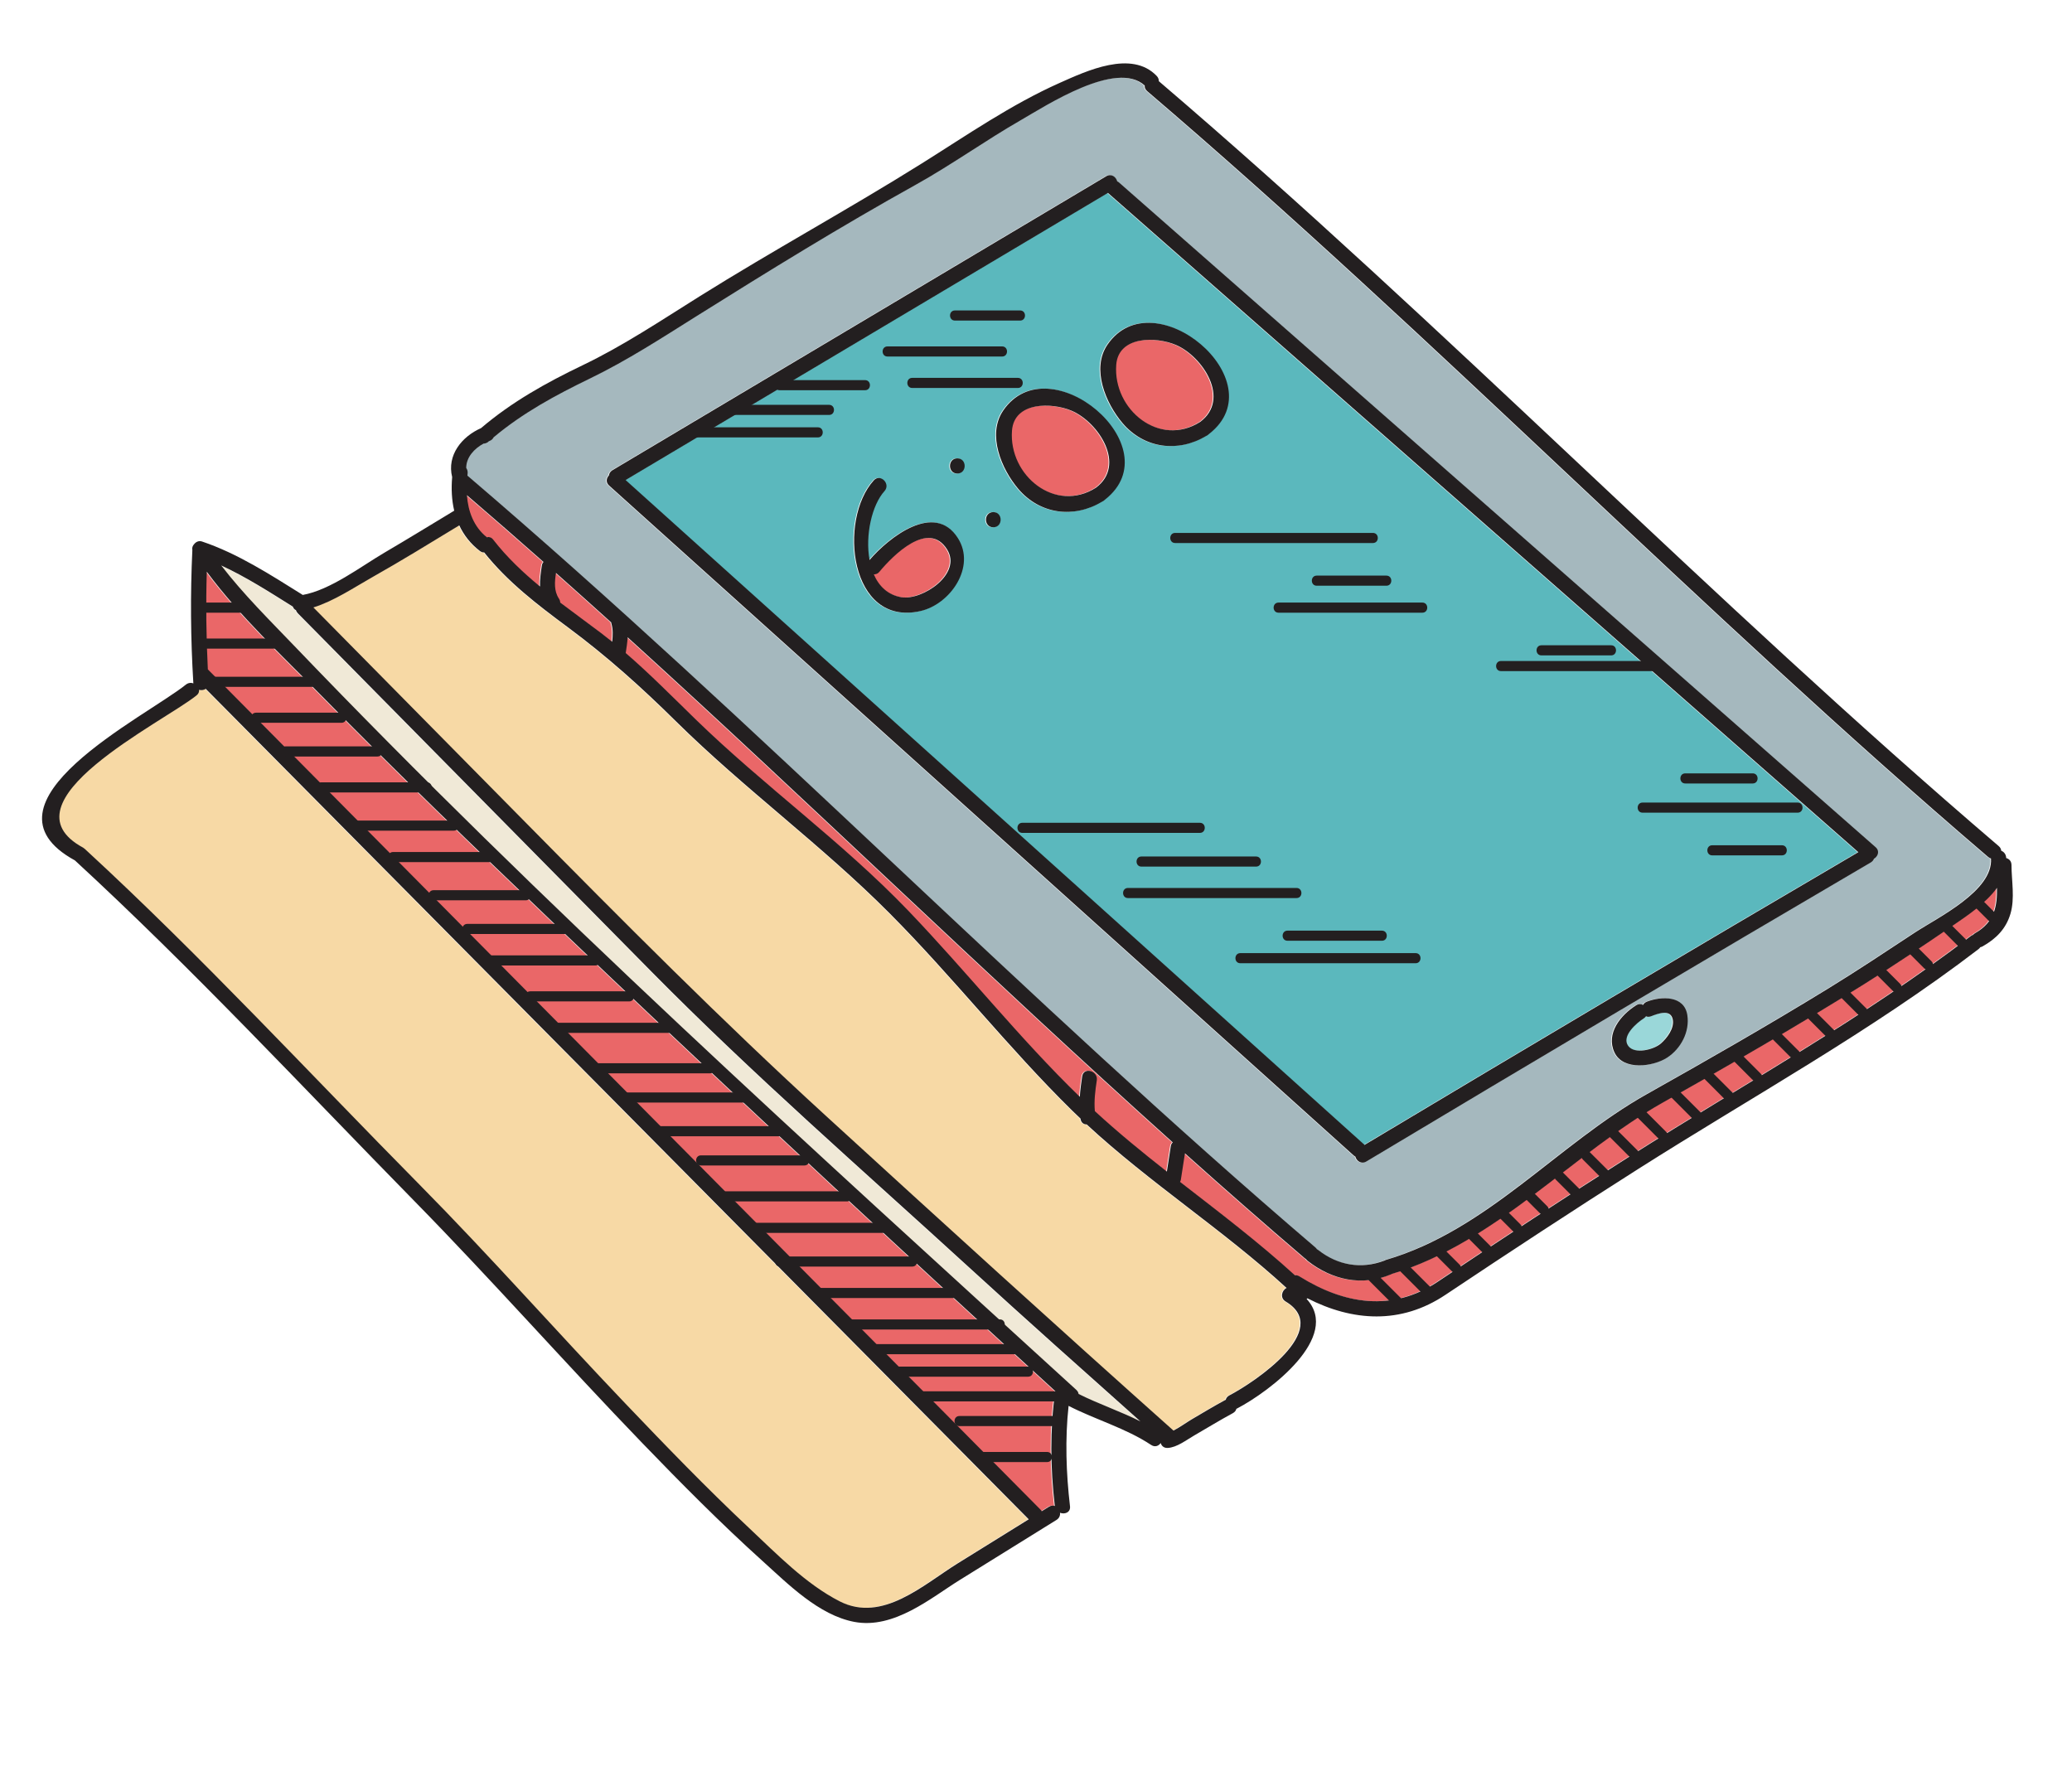 <?xml version="1.0" encoding="UTF-8"?> <!-- Generator: Adobe Illustrator 15.0.0, SVG Export Plug-In . SVG Version: 6.00 Build 0) --> <svg xmlns="http://www.w3.org/2000/svg" xmlns:xlink="http://www.w3.org/1999/xlink" id="Слой_1" x="0px" y="0px" width="350px" height="300px" viewBox="0 0 350 300" xml:space="preserve"> <g> <path fill="#A5B8BE" d="M78.831,80.353c0.015,0.011,0.03,0.018,0.044,0.03c49.098,41.944,94.103,88.408,143.202,130.352 c0.104,0.092,0.181,0.187,0.245,0.285c0.08,0.04,0.157,0.089,0.232,0.148c3.316,2.603,7.275,3.268,11.173,1.791 c0.093-0.054,0.192-0.101,0.31-0.136c17.123-5.036,28.947-19.518,44.033-27.992c10.264-5.765,20.484-11.621,30.523-17.771 c4.988-3.057,9.838-6.293,14.725-9.507c3.828-2.518,13.273-7.063,12.873-12.528c-0.17-0.052-0.338-0.141-0.498-0.276 c-48.712-41.614-93.327-87.744-142.037-129.359c-0.336-0.286-0.447-0.623-0.415-0.944c-4.772-4.392-16.739,3.445-20.894,5.831 c-6.044,3.471-11.73,7.571-17.817,10.955c-12.569,6.986-24.8,14.533-36.981,22.17c-5.917,3.71-11.704,7.482-17.992,10.529 c-5.811,2.813-11.346,5.801-16.296,9.947c-0.138,0.273-0.374,0.507-0.734,0.634c-0.018,0.007-0.035,0.016-0.053,0.021 c-0.031,0.027-0.063,0.052-0.093,0.078c-0.259,0.227-0.543,0.322-0.82,0.329c-1.592,0.846-2.923,2.324-2.933,4.106 c0.183,0.262,0.289,0.587,0.236,0.97C78.849,80.125,78.844,80.241,78.831,80.353z M281.479,178.673 c-2.324,1.508-7.418,2.255-8.891-0.892c-1.496-3.194,1.051-6.311,3.65-7.949c0.428-0.271,0.844-0.25,1.177-0.067 c0.14-0.235,0.356-0.436,0.666-0.556c2.401-0.93,6.306-1.083,6.821,2.277C285.328,174.275,283.822,177.153,281.479,178.673z M103.338,79.429c27.798-16.548,55.596-33.097,83.393-49.646c0.862-0.513,1.669,0.098,1.861,0.847 c0.106,0.052,0.212,0.115,0.313,0.203c1.46,1.285,2.921,2.568,4.382,3.852c41.14,36.144,82.279,72.289,123.418,108.433 c0.748,0.655,0.387,1.563-0.283,1.955c-0.089,0.24-0.262,0.462-0.544,0.627c-28.486,16.701-56.874,33.543-85.202,50.512 c-0.858,0.514-1.665-0.094-1.859-0.841c-0.107-0.054-0.213-0.118-0.314-0.21c-1.246-1.12-2.491-2.241-3.736-3.362 c-40.664-36.591-81.328-73.179-121.992-109.769c-0.605-0.545-0.472-1.257-0.036-1.711C102.778,79.98,102.959,79.656,103.338,79.429 z"></path> <path fill="#EA6768" d="M83.191,91.164c2.32,2.987,5.029,5.538,7.9,7.911c-0.04-1.174,0.138-2.38,0.319-3.561 c0.039-0.256,0.146-0.437,0.277-0.583c-4.286-3.79-8.595-7.553-12.938-11.278c0.2,2.718,1.143,5.326,3.358,7.1 C82.473,90.654,82.872,90.753,83.191,91.164z"></path> <path fill="#F7D9A5" d="M34.634,116.359c-0.317,0.219-0.737,0.28-1.13,0.174c0.037,0.322-0.078,0.66-0.428,0.94 c-5.689,4.575-33.405,18.034-19.133,25.729c0.182,0.099,0.32,0.219,0.422,0.352c19.561,18.022,37.726,37.691,56.413,56.605 c11.853,11.998,23.027,24.665,34.668,36.864c6.844,7.173,13.738,14.321,20.97,21.107c4.65,4.362,9.562,9.455,15.307,12.385 c7.208,3.674,14.135-2.813,19.903-6.395c4.009-2.489,8.018-4.978,12.025-7.467c-6.873-6.939-13.748-13.877-20.623-20.814 C113.565,196.015,74.099,156.187,34.634,116.359z"></path> <path fill="#F0E9D7" d="M109.993,164.207c-19.933-20.2-39.869-40.403-59.802-60.604c-0.165-0.166-0.265-0.347-0.32-0.529 c-0.26-0.117-0.438-0.333-0.527-0.601c-3.863-2.417-7.884-5.011-12.094-6.948c3.744,4.871,8.237,9.304,12.43,13.679 c41.965,43.802,87.213,84.697,132,125.578c0.237,0.216,0.357,0.458,0.393,0.701c3.406,1.699,7.049,2.927,10.445,4.633 c-9.695-8.644-19.392-17.282-28.975-26.05C145.551,197.607,127.124,181.566,109.993,164.207z"></path> <path fill="#EA6768" d="M93.342,155.872c-13.256-12.673-26.467-25.409-39.31-38.503c-6.475-6.599-13.643-13.256-19.225-20.785 c-0.16,5.496-0.096,10.999,0.181,16.49c6.917,6.982,13.833,13.962,20.75,20.943c39.967,40.334,79.933,80.667,119.9,121.001 c0.088,0.086,0.152,0.18,0.209,0.273c0.4-0.249,0.801-0.498,1.201-0.747c0.357-0.223,0.707-0.243,1.007-0.139 c-0.746-6.39-0.836-12.902,0.056-19.279c0.004-0.04,0.023-0.073,0.033-0.111c-2.773-2.537-5.545-5.077-8.313-7.622 C144.135,203.771,118.572,179.994,93.342,155.872z"></path> <path fill="#5BB8BD" d="M310.512,141.079c-41.14-36.146-82.279-72.288-123.419-108.434c-0.022-0.02-0.036-0.041-0.057-0.061 c-27.159,16.169-54.318,32.338-81.478,48.506c0.921,0.829,1.842,1.659,2.764,2.488c40.664,36.591,81.328,73.181,121.992,109.769 c0.022,0.021,0.035,0.043,0.056,0.063c27.735-16.61,55.53-33.099,83.418-49.453C312.695,142.996,311.604,142.038,310.512,141.079z M155.327,103.237c-11.931,2.675-13.9-15.409-7.857-22.084c1.111-1.226,2.917,0.591,1.812,1.813 c-2.117,2.337-3.278,7.451-2.518,11.635c3.161-3.708,10.962-9.972,14.934-3.675C164.757,95.777,160.408,102.096,155.327,103.237z M161.589,79.992c-1.652,0-1.652-2.563,0-2.563C163.242,77.43,163.242,79.992,161.589,79.992z M167.666,89.073 c-1.653,0-1.653-2.563,0-2.563S169.318,89.073,167.666,89.073z M186.539,84.4c-0.074,0.078-0.159,0.151-0.263,0.218 c-0.089,0.066-0.179,0.115-0.267,0.153c-4.754,2.847-10.492,2.127-14.158-2.222c-2.781-3.299-5.292-9.131-2.512-13.198 C177.072,58.028,197.932,75.461,186.539,84.4z M204.148,73.281c-0.076,0.078-0.16,0.153-0.264,0.218 c-0.09,0.067-0.18,0.116-0.268,0.156c-4.754,2.847-10.49,2.126-14.156-2.222c-2.781-3.301-5.293-9.131-2.513-13.201 C194.681,46.912,215.54,64.345,204.148,73.281z"></path> <path fill="#EA6768" d="M197.979,192.985c-31.138-27.949-61.096-57.202-92.077-85.322c-0.055,0.883-0.19,1.769-0.327,2.653 c4.105,3.541,7.879,7.382,11.801,11.196c11.563,11.253,24.762,20.688,35.923,32.324c9.856,10.278,18.747,21.526,28.979,31.444 c0.071-1.148,0.223-2.296,0.401-3.461c0.251-1.629,2.72-0.935,2.472,0.681c-0.266,1.721-0.484,3.46-0.331,5.2 c3.897,3.594,7.999,6.943,12.167,10.213c0.22-1.433,0.441-2.864,0.66-4.297C197.691,193.328,197.821,193.137,197.979,192.985z"></path> <path fill="#9AD7D9" d="M277.531,172.045c-1.148,0.723-3.828,2.996-2.611,4.644c1.088,1.478,4.314,0.616,5.469-0.373 c1.063-0.91,2.379-2.614,2.042-4.146c-0.385-1.743-2.509-0.938-3.669-0.489c-0.328,0.127-0.613,0.109-0.849,0.005 C277.82,171.817,277.695,171.94,277.531,172.045z"></path> <path fill="#EA6768" d="M180.871,69.373c-3.332-1.41-9.688-1.539-10.049,3.388c-0.555,7.58,7.305,13.978,14.16,9.645 C190.189,78.562,185.434,71.304,180.871,69.373z"></path> <path fill="#EA6768" d="M152.15,100.889c3.497,0.575,10.323-3.933,7.7-8.09c-3.143-4.982-9.099,0.985-11.435,3.801 c-0.282,0.341-0.618,0.454-0.941,0.421C148.345,99.018,149.85,100.51,152.15,100.889z"></path> <path fill="#EA6768" d="M198.479,58.255c-3.331-1.408-9.688-1.536-10.049,3.388c-0.554,7.582,7.306,13.979,14.16,9.644 C207.798,67.443,203.043,60.186,198.479,58.255z"></path> <path fill="#EA6768" d="M329.855,156.284c-4.992,3.416-10.026,6.804-15.155,10.011c-11.146,6.969-22.536,13.55-33.992,19.993 c-14.882,8.372-28.182,23.654-45.749,28.926c-0.044,0.024-0.086,0.052-0.135,0.073c-4.926,2.063-9.969,0.921-14.08-2.307 c-0.113-0.089-0.193-0.185-0.262-0.282c-0.074-0.042-0.146-0.091-0.219-0.151c-6.815-5.822-13.547-11.739-20.229-17.713 c-0.229,1.485-0.457,2.972-0.686,4.455c-0.023,0.148-0.082,0.256-0.137,0.367c6.586,5.113,13.23,10.155,19.398,15.771 c0.24-0.027,0.503,0.026,0.77,0.193c7.552,4.706,15.671,6.065,23.387,0.885c10.773-7.192,21.596-14.321,32.545-21.247 c19.242-12.171,39.375-23.272,57.477-37.136c0.122-0.093,0.242-0.148,0.359-0.191c0.093-0.104,0.201-0.2,0.344-0.282 c3.341-1.891,3.754-4.6,3.711-7.66C335.317,152.607,332.148,154.716,329.855,156.284z"></path> <path fill="#EA6768" d="M103.146,105.303c-0.017-0.058-0.022-0.11-0.032-0.164c-3.094-2.798-6.202-5.58-9.322-8.35 c-0.221,1.492-0.365,3.029,0.507,4.344c0.149,0.225,0.208,0.445,0.21,0.654c2.286,1.739,4.62,3.425,6.913,5.16 c0.63,0.478,1.247,0.967,1.858,1.459C103.409,107.367,103.45,106.328,103.146,105.303z"></path> <path fill="#F7D9A5" d="M182.402,189.028c-0.003-0.022-0.003-0.044-0.005-0.068c-0.463-0.438-0.928-0.872-1.382-1.319 c-10.816-10.632-20.176-22.611-30.865-33.358c-11.419-11.483-24.553-21.039-36.098-32.438 c-5.855-5.781-11.649-10.987-18.267-15.895c-5.104-3.785-10.146-7.631-14.123-12.631c-0.232,0.016-0.484-0.056-0.738-0.251 c-1.588-1.224-2.711-2.694-3.468-4.317c-4.886,2.962-9.746,5.968-14.724,8.772c-3.016,1.701-6.421,4.003-9.917,5.093 c11.836,11.993,23.672,23.988,35.507,35.981c16.736,16.959,33.353,33.698,50.924,49.772c19.534,17.871,39.099,35.679,58.855,53.301 c1.017-0.525,2.372-1.483,3.078-1.897c1.878-1.101,3.741-2.229,5.653-3.263c0.031-0.018,0.063-0.024,0.093-0.038 c0.067-0.291,0.259-0.561,0.61-0.745c4.287-2.235,17.486-11.105,9.506-15.867c-1.01-0.603-0.645-1.896,0.16-2.284 c-10.728-9.838-23.089-17.738-33.765-27.629C182.949,189.945,182.5,189.678,182.402,189.028z"></path> <g> <path fill="#231F20" d="M224.887,191.798c1.245,1.121,2.49,2.242,3.736,3.362c0.102,0.092,0.208,0.156,0.315,0.21 c0.194,0.747,0.999,1.354,1.858,0.841c28.328-16.969,56.716-33.811,85.201-50.512c0.283-0.165,0.456-0.387,0.545-0.627 c0.672-0.392,1.029-1.3,0.285-1.955c-41.141-36.144-82.28-72.289-123.419-108.433c-1.461-1.283-2.923-2.566-4.384-3.852 c-0.1-0.088-0.205-0.151-0.312-0.203c-0.19-0.749-0.999-1.359-1.861-0.847c-27.798,16.549-55.595,33.098-83.392,49.646 c-0.38,0.228-0.562,0.552-0.603,0.89c-0.435,0.454-0.568,1.166,0.037,1.711C143.559,118.619,184.223,155.207,224.887,191.798z M187.157,32.585c0.021,0.02,0.036,0.041,0.058,0.061c41.139,36.146,82.279,72.288,123.418,108.434 c1.092,0.959,2.184,1.917,3.274,2.878c-27.887,16.354-55.681,32.843-83.419,49.453c-0.018-0.02-0.033-0.042-0.054-0.063 c-40.664-36.588-81.328-73.178-121.992-109.769c-0.921-0.829-1.842-1.659-2.764-2.488 C132.838,64.923,159.998,48.754,187.157,32.585z"></path> <path fill="#231F20" d="M310.643,168.161c1.266,1.266,2.529,2.531,3.795,3.797c0.779,0.78,1.988-0.427,1.208-1.208 c-1.266-1.266-2.53-2.531-3.796-3.797C311.07,166.175,309.863,167.383,310.643,168.161L310.643,168.161z"></path> <path fill="#231F20" d="M316.336,163.986c1.139,1.139,2.277,2.277,3.416,3.416c0.78,0.781,1.988-0.427,1.209-1.207 c-1.14-1.139-2.278-2.278-3.417-3.417C316.764,162,315.557,163.208,316.336,163.986L316.336,163.986z"></path> <path fill="#231F20" d="M322.03,160.57c1.012,1.012,2.024,2.023,3.036,3.036c0.779,0.78,1.987-0.428,1.207-1.208 c-1.012-1.012-2.023-2.024-3.035-3.036C322.459,158.584,321.25,159.791,322.03,160.57L322.03,160.57z"></path> <path fill="#231F20" d="M328.104,157.153c1.012,1.013,2.025,2.024,3.037,3.036c0.779,0.781,1.987-0.427,1.207-1.208 c-1.012-1.012-2.024-2.023-3.037-3.035C328.531,155.167,327.324,156.375,328.104,157.153L328.104,157.153z"></path> <g> <path fill="#231F20" d="M338.881,144.947c-0.006-0.051-0.002-0.103-0.008-0.155c-0.069-0.552-0.416-0.915-0.832-1.091 c-0.021-0.264-0.143-0.531-0.415-0.765c-48.657-41.568-93.229-87.641-141.877-129.221c0.007-0.298-0.093-0.607-0.358-0.884 c-4.234-4.438-11.855-0.849-16.383,1.169c-8.215,3.659-15.693,8.845-23.289,13.604c-12.337,7.73-25.166,14.711-37.522,22.443 c-6.516,4.077-12.878,8.343-19.812,11.67c-6.134,2.945-11.949,6.186-17.125,10.603c-3.246,1.426-5.798,4.573-4.881,8.272 c-0.167,1.948-0.082,3.872,0.347,5.678c-3.933,2.378-7.849,4.78-11.812,7.106c-3.928,2.307-9.112,6.297-13.787,7.129 c-0.029-0.022-0.053-0.047-0.086-0.067c-5.336-3.331-10.926-6.957-16.921-8.963c-0.519-0.174-1.013,0.049-1.315,0.434 c-0.258,0.263-0.398,0.62-0.313,1.012c-0.352,7.476-0.292,14.969,0.165,22.44c0.002,0.028,0.018,0.049,0.021,0.077 c-0.406-0.142-0.877-0.11-1.291,0.223c-6.733,5.414-36.443,20.002-18.73,29.688c19.905,18.337,38.486,38.316,57.431,57.638 c13.071,13.33,25.439,27.347,38.403,40.783c6.572,6.813,13.245,13.548,20.276,19.894c4.364,3.938,9.542,9.184,15.545,10.32 c6.708,1.27,12.976-4.077,17.783-7.063c5.457-3.388,10.913-6.777,16.37-10.164c0.485-0.303,0.644-0.766,0.589-1.206 c0.793,0.31,1.814-0.049,1.689-1.107c-0.653-5.587-0.852-11.339-0.238-16.953c4.58,2.354,9.639,3.748,13.946,6.604 c0.649,0.43,1.274,0.165,1.614-0.329c0.137,0.477,0.52,0.861,1.172,0.832c1.537-0.064,3.182-1.353,4.458-2.088 c2.187-1.262,4.335-2.587,6.555-3.786c0.345-0.187,0.53-0.454,0.601-0.74c0.035-0.016,0.069-0.024,0.103-0.043 c5.625-2.934,17.645-12.135,11.756-18.514c0.05-0.031,0.097-0.067,0.143-0.104c7.597,3.893,15.777,4.468,23.331-0.603 c10.773-7.195,21.607-14.304,32.544-21.248c19.226-12.206,39.372-23.27,57.478-37.136c0.128-0.098,0.224-0.209,0.304-0.326 c0.132-0.027,0.265-0.069,0.4-0.147c2.272-1.287,3.929-2.944,4.689-5.482c0.782-2.615,0.187-5.58,0.181-8.256 C339.777,145.468,339.367,145.083,338.881,144.947z M81.682,74.94c0.275-0.007,0.56-0.103,0.818-0.329 c0.031-0.026,0.063-0.051,0.094-0.078c0.018-0.006,0.036-0.015,0.054-0.021c0.36-0.127,0.597-0.36,0.733-0.634 c4.951-4.146,10.487-7.134,16.296-9.947c6.288-3.047,12.075-6.819,17.993-10.529c12.181-7.637,24.413-15.184,36.982-22.17 c6.086-3.384,11.773-7.484,17.817-10.955c4.154-2.386,16.121-10.223,20.895-5.831c-0.034,0.321,0.08,0.658,0.413,0.944 c48.71,41.615,93.327,87.745,142.038,129.359c0.159,0.136,0.328,0.225,0.5,0.276c0.4,5.465-9.049,10.011-12.877,12.528 c-4.885,3.214-9.732,6.45-14.724,9.507c-10.038,6.149-20.259,12.006-30.522,17.771c-15.087,8.475-26.91,22.956-44.033,27.992 c-0.117,0.035-0.217,0.082-0.311,0.136c-3.896,1.477-7.855,0.812-11.172-1.791c-0.075-0.06-0.152-0.108-0.232-0.148 c-0.064-0.099-0.141-0.193-0.246-0.285C173.1,168.791,128.095,122.327,78.997,80.383c-0.014-0.013-0.03-0.02-0.044-0.03 c0.014-0.111,0.018-0.228,0.034-0.336c0.051-0.383-0.054-0.708-0.238-0.97C78.758,77.265,80.089,75.786,81.682,74.94z M197.77,193.617c-0.221,1.433-0.442,2.864-0.664,4.297c-4.166-3.27-8.267-6.619-12.164-10.213c-0.155-1.74,0.064-3.479,0.33-5.2 c0.248-1.615-2.221-2.31-2.472-0.681c-0.179,1.165-0.329,2.313-0.402,3.461c-10.231-9.918-19.122-21.166-28.977-31.444 c-11.161-11.637-24.361-21.071-35.924-32.324c-3.92-3.814-7.697-7.655-11.8-11.196c0.135-0.885,0.273-1.771,0.327-2.653 c30.981,28.12,60.938,57.373,92.077,85.322C197.942,193.137,197.813,193.328,197.77,193.617z M82.229,90.753 c-2.216-1.773-3.158-4.382-3.359-7.1c4.344,3.726,8.652,7.488,12.938,11.278c-0.13,0.146-0.236,0.327-0.276,0.583 c-0.18,1.181-0.36,2.387-0.318,3.561c-2.873-2.373-5.582-4.924-7.9-7.911C82.994,90.753,82.594,90.654,82.229,90.753z M94.42,101.133c-0.872-1.314-0.729-2.852-0.507-4.344c3.119,2.77,6.227,5.552,9.323,8.35c0.009,0.054,0.013,0.106,0.031,0.164 c0.303,1.025,0.263,2.064,0.134,3.104c-0.612-0.492-1.228-0.981-1.857-1.459c-2.293-1.735-4.627-3.421-6.913-5.16 C94.628,101.578,94.569,101.357,94.42,101.133z M161.748,264.122c-5.77,3.581-12.696,10.068-19.902,6.395 c-5.746-2.93-10.658-8.022-15.308-12.385c-7.232-6.786-14.126-13.935-20.97-21.107c-11.641-12.199-22.815-24.866-34.667-36.864 c-18.69-18.914-36.855-38.583-56.415-56.605c-0.056-0.049-0.109-0.103-0.163-0.151c-0.064-0.06-0.131-0.106-0.198-0.148 c-0.024-0.016-0.036-0.038-0.063-0.052c-14.272-7.695,13.443-21.154,19.134-25.729c0.351-0.28,0.465-0.618,0.428-0.94 c0.393,0.106,0.814,0.045,1.13-0.174c39.465,39.827,78.93,79.655,118.396,119.481c6.874,6.938,13.748,13.875,20.623,20.814 C169.766,259.145,165.757,261.633,161.748,264.122z M177.17,254.545c-0.4,0.249-0.801,0.498-1.203,0.747 c-0.055-0.094-0.119-0.188-0.207-0.273c-39.966-40.334-79.933-80.667-119.899-121.001c-6.917-6.981-13.834-13.961-20.752-20.943 c-0.276-5.491-0.34-10.994-0.18-16.49c5.582,7.529,12.751,14.187,19.224,20.785c12.845,13.094,26.054,25.83,39.311,38.503 c25.23,24.122,50.793,47.898,76.49,71.521c2.767,2.545,5.538,5.085,8.314,7.622c-0.012,0.038-0.029,0.071-0.036,0.111 c-0.891,6.377-0.801,12.89-0.055,19.279C177.878,254.302,177.529,254.322,177.17,254.545z M182.193,235.483 c-0.036-0.243-0.156-0.485-0.393-0.701c-44.787-40.881-90.035-81.776-132-125.578c-4.192-4.375-8.686-8.808-12.43-13.679 c4.21,1.938,8.229,4.531,12.095,6.948c0.088,0.268,0.265,0.483,0.526,0.601c0.056,0.183,0.155,0.363,0.319,0.529 c19.936,20.2,39.869,40.403,59.804,60.604c17.129,17.359,35.557,33.4,53.548,49.859c9.583,8.768,19.279,17.406,28.974,26.05 C189.242,238.41,185.6,237.183,182.193,235.483z M207.66,235.728c-0.354,0.185-0.543,0.454-0.611,0.745 c-0.031,0.014-0.063,0.021-0.092,0.038c-1.915,1.034-3.777,2.162-5.654,3.263c-0.707,0.414-2.063,1.372-3.079,1.897 c-19.757-17.622-39.323-35.43-58.855-53.301c-17.571-16.074-34.188-32.813-50.924-49.772 c-11.836-11.993-23.671-23.988-35.506-35.981c3.497-1.09,6.901-3.392,9.917-5.093c4.977-2.805,9.839-5.811,14.723-8.772 c0.757,1.623,1.882,3.094,3.47,4.317c0.254,0.195,0.505,0.267,0.739,0.251c3.975,5,9.017,8.846,14.121,12.631 c6.619,4.907,12.414,10.113,18.268,15.895c11.544,11.398,24.678,20.954,36.098,32.438c10.688,10.747,20.049,22.727,30.864,33.358 c0.455,0.447,0.92,0.881,1.381,1.319c0.004,0.024,0.004,0.046,0.007,0.068c0.097,0.649,0.546,0.917,1.036,0.919 c10.674,9.891,23.036,17.791,33.766,27.629c-0.807,0.389-1.171,1.682-0.162,2.284 C225.146,224.622,211.945,233.492,207.66,235.728z M333.613,157.649c-0.143,0.082-0.251,0.178-0.342,0.282 c-0.121,0.043-0.24,0.099-0.361,0.191c-18.102,13.863-38.235,24.965-57.477,37.136c-10.947,6.926-21.771,14.055-32.545,21.247 c-7.716,5.181-15.836,3.821-23.387-0.885c-0.266-0.167-0.529-0.221-0.77-0.193c-6.166-5.616-12.813-10.658-19.398-15.771 c0.057-0.111,0.114-0.219,0.137-0.367c0.229-1.483,0.458-2.97,0.688-4.455c6.679,5.974,13.411,11.891,20.229,17.713 c0.07,0.061,0.143,0.109,0.217,0.151c0.068,0.098,0.148,0.193,0.262,0.282c4.109,3.228,9.154,4.369,14.08,2.307 c0.05-0.021,0.09-0.049,0.135-0.073c17.566-5.271,30.867-20.554,45.749-28.926c11.454-6.443,22.847-13.024,33.992-19.993 c5.13-3.207,10.163-6.595,15.155-10.011c2.291-1.568,5.463-3.677,7.348-6.295C337.367,153.05,336.955,155.759,333.613,157.649z"></path> <path fill="#231F20" d="M278.202,169.209c-0.31,0.12-0.526,0.32-0.666,0.556c-0.333-0.183-0.749-0.204-1.177,0.067 c-2.599,1.639-5.146,4.755-3.65,7.949c1.475,3.146,6.566,2.399,8.891,0.892c2.344-1.52,3.85-4.397,3.422-7.187 C284.508,168.126,280.604,168.279,278.202,169.209z M280.51,176.315c-1.155,0.989-4.381,1.851-5.471,0.373 c-1.214-1.647,1.464-3.921,2.613-4.644c0.164-0.104,0.287-0.228,0.383-0.36c0.234,0.104,0.52,0.122,0.848-0.005 c1.16-0.449,3.285-1.254,3.668,0.489C282.889,173.701,281.572,175.405,280.51,176.315z"></path> <path fill="#231F20" d="M155.448,103.237c5.082-1.142,9.431-7.46,6.372-12.312c-3.973-6.297-11.775-0.033-14.936,3.675 c-0.76-4.184,0.402-9.298,2.519-11.635c1.107-1.222-0.7-3.038-1.812-1.813C141.548,87.828,143.519,105.912,155.448,103.237z M148.539,96.6c2.335-2.815,8.291-8.783,11.432-3.801c2.624,4.157-4.201,8.665-7.7,8.09c-2.3-0.379-3.804-1.871-4.673-3.868 C147.918,97.054,148.255,96.94,148.539,96.6z"></path> <path fill="#231F20" d="M161.71,79.992c1.653,0,1.653-2.563,0-2.563C160.058,77.43,160.058,79.992,161.71,79.992z"></path> <path fill="#231F20" d="M167.787,89.073c1.653,0,1.653-2.563,0-2.563C166.134,86.511,166.134,89.073,167.787,89.073z"></path> <path fill="#231F20" d="M186.129,84.771c0.09-0.053,0.181-0.098,0.269-0.153c0.096-0.071,0.171-0.146,0.264-0.218 c11.392-8.939-9.468-26.372-17.2-15.049c-2.78,4.067-0.27,9.899,2.512,13.198C175.639,86.898,181.377,87.618,186.129,84.771z M170.943,72.761c0.359-4.927,6.717-4.798,10.049-3.388c4.563,1.931,9.318,9.188,4.112,13.032 C178.249,86.738,170.389,80.341,170.943,72.761z"></path> <path fill="#231F20" d="M203.738,73.655c0.09-0.054,0.181-0.101,0.268-0.156c0.096-0.071,0.171-0.146,0.264-0.218 c11.392-8.937-9.468-26.369-17.2-15.049c-2.779,4.07-0.269,9.9,2.513,13.201C193.248,75.781,198.985,76.502,203.738,73.655z M188.552,61.643c0.36-4.924,6.718-4.796,10.049-3.388c4.563,1.931,9.317,9.188,4.112,13.031 C195.858,75.621,187.998,69.225,188.552,61.643z"></path> <path fill="#231F20" d="M165.481,246.989c3.796,0,7.592,0,11.388,0c1.102,0,1.102-1.709,0-1.709c-3.796,0-7.592,0-11.388,0 C164.38,245.28,164.38,246.989,165.481,246.989L165.481,246.989z"></path> <path fill="#231F20" d="M162.065,240.914c5.441,0,10.881,0,16.322,0c1.102,0,1.102-1.708,0-1.708c-5.44,0-10.881,0-16.322,0 C160.963,239.206,160.963,240.914,162.065,240.914L162.065,240.914z"></path> <path fill="#231F20" d="M154.473,236.74c7.972,0,15.943,0,23.914,0c1.102,0,1.102-1.709,0-1.709c-7.971,0-15.942,0-23.914,0 C153.371,235.031,153.371,236.74,154.473,236.74L154.473,236.74z"></path> <path fill="#231F20" d="M150.677,232.564c7.661,0,15.321,0,22.982,0c1.102,0,1.102-1.708,0-1.708c-0.196,0-0.392,0-0.587,0 c-1.102,0-1.102,1.708,0,1.708c0.195,0,0.391,0,0.587,0c1.102,0,1.102-1.708,0-1.708c-7.661,0-15.321,0-22.982,0 C149.576,230.856,149.576,232.564,150.677,232.564L150.677,232.564z"></path> <path fill="#231F20" d="M148.019,228.769c7.972,0,15.943,0,23.915,0c1.102,0,1.102-1.708,0-1.708c-7.972,0-15.943,0-23.915,0 C146.917,227.061,146.917,228.769,148.019,228.769L148.019,228.769z"></path> <path fill="#231F20" d="M143.464,224.594c8.478,0,16.956,0,25.434,0c1.102,0,1.102-1.709,0-1.709c-8.478,0-16.956,0-25.434,0 C142.362,222.885,142.362,224.594,143.464,224.594L143.464,224.594z"></path> <path fill="#231F20" d="M138.53,219.277c7.971,0,15.943,0,23.915,0c1.102,0,1.102-1.708,0-1.708c-7.972,0-15.943,0-23.915,0 C137.428,217.569,137.428,219.277,138.53,219.277L138.53,219.277z"></path> <path fill="#231F20" d="M132.076,212.256c-0.105,0-0.212,0-0.317,0c-1.102,0-1.102,1.708,0,1.708c7.445,0,14.89,0,22.334,0 c1.102,0,1.102-1.708,0-1.708c-7.445,0-14.89,0-22.334,0c-1.102,0-1.102,1.708,0,1.708c0.105,0,0.212,0,0.317,0 C133.178,213.964,133.178,212.256,132.076,212.256L132.076,212.256z"></path> <path fill="#231F20" d="M127.901,206.562c-0.008,0-0.017,0-0.026,0c-1.101,0-1.101,1.709,0,1.709c7.094,0,14.188,0,21.282,0 c1.102,0,1.102-1.709,0-1.709c-7.094,0-14.188,0-21.282,0c-1.101,0-1.101,1.709,0,1.709c0.009,0,0.018,0,0.026,0 C129.003,208.271,129.003,206.562,127.901,206.562L127.901,206.562z"></path> <path fill="#231F20" d="M122.586,202.956c6.833,0,13.666,0,20.499,0c1.102,0,1.102-1.708,0-1.708c-6.833,0-13.666,0-20.499,0 C121.485,201.248,121.485,202.956,122.586,202.956L122.586,202.956z"></path> <path fill="#231F20" d="M118.411,196.882c5.821,0,11.642,0,17.462,0c1.101,0,1.101-1.708,0-1.708c-5.821,0-11.642,0-17.462,0 C117.309,195.174,117.309,196.882,118.411,196.882L118.411,196.882z"></path> <path fill="#231F20" d="M110.819,191.946c6.959,0,13.918,0,20.877,0c1.102,0,1.102-1.708,0-1.708c-6.959,0-13.918,0-20.877,0 C109.718,190.238,109.718,191.946,110.819,191.946L110.819,191.946z"></path> <path fill="#231F20" d="M105.505,186.253c6.833,0,13.666,0,20.498,0c1.102,0,1.102-1.708,0-1.708c-6.833,0-13.666,0-20.498,0 C104.403,184.545,104.403,186.253,105.505,186.253L105.505,186.253z"></path> <path fill="#231F20" d="M100.95,181.319c6.327,0,12.653,0,18.98,0c1.102,0,1.102-1.708,0-1.708c-6.327,0-12.653,0-18.98,0 C99.848,179.611,99.848,181.319,100.95,181.319L100.95,181.319z"></path> <path fill="#231F20" d="M93.738,174.486c6.58,0,13.159,0,19.738,0c1.102,0,1.102-1.708,0-1.708c-6.58,0-13.159,0-19.738,0 C92.636,172.778,92.636,174.486,93.738,174.486L93.738,174.486z"></path> <path fill="#231F20" d="M89.562,169.171c5.568,0,11.135,0,16.703,0c1.102,0,1.102-1.708,0-1.708c-5.567,0-11.135,0-16.703,0 C88.46,167.463,88.46,169.171,89.562,169.171L89.562,169.171z"></path> <path fill="#231F20" d="M82.729,163.099c5.947,0,11.895,0,17.841,0c1.102,0,1.102-1.708,0-1.708c-5.947,0-11.895,0-17.841,0 C81.627,161.391,81.627,163.099,82.729,163.099L82.729,163.099z"></path> <path fill="#231F20" d="M78.934,157.783c5.567,0,11.134,0,16.701,0c1.102,0,1.102-1.708,0-1.708c-5.567,0-11.134,0-16.701,0 C77.832,156.075,77.832,157.783,78.934,157.783L78.934,157.783z"></path> <path fill="#231F20" d="M73.239,152.089c5.188,0,10.375,0,15.563,0c1.102,0,1.102-1.708,0-1.708c-5.188,0-10.375,0-15.563,0 C72.138,150.381,72.138,152.089,73.239,152.089L73.239,152.089z"></path> <path fill="#231F20" d="M66.407,145.637c5.441,0,10.881,0,16.322,0c1.102,0,1.102-1.708,0-1.708c-5.441,0-10.881,0-16.322,0 C65.305,143.929,65.305,145.637,66.407,145.637L66.407,145.637z"></path> <path fill="#231F20" d="M59.574,140.323c5.694,0,11.388,0,17.082,0c1.102,0,1.102-1.708,0-1.708c-5.694,0-11.388,0-17.082,0 C58.473,138.615,58.473,140.323,59.574,140.323L59.574,140.323z"></path> <path fill="#231F20" d="M54.259,133.868c5.947,0,11.895,0,17.841,0c1.102,0,1.102-1.708,0-1.708c-5.947,0-11.895,0-17.841,0 C53.158,132.16,53.158,133.868,54.259,133.868L54.259,133.868z"></path> <path fill="#231F20" d="M48.186,127.797c5.188,0,10.375,0,15.563,0c1.102,0,1.102-1.709,0-1.709c-5.188,0-10.375,0-15.563,0 C47.084,126.088,47.084,127.797,48.186,127.797L48.186,127.797z"></path> <path fill="#231F20" d="M43.25,122.103c4.808,0,9.617,0,14.425,0c1.102,0,1.102-1.708,0-1.708c-4.808,0-9.617,0-14.425,0 C42.149,120.395,42.149,122.103,43.25,122.103L43.25,122.103z"></path> <path fill="#231F20" d="M35.66,116.028c5.82,0,11.641,0,17.461,0c1.102,0,1.102-1.708,0-1.708c-5.82,0-11.641,0-17.461,0 C34.558,114.32,34.558,116.028,35.66,116.028L35.66,116.028z"></path> <path fill="#231F20" d="M34.14,109.576c4.429,0,8.857,0,13.287,0c1.102,0,1.102-1.709,0-1.709c-4.429,0-8.857,0-13.287,0 C33.039,107.867,33.039,109.576,34.14,109.576L34.14,109.576z"></path> <path fill="#231F20" d="M34.9,103.502c2.151,0,4.302,0,6.454,0c1.102,0,1.102-1.709,0-1.709c-2.151,0-4.302,0-6.454,0 C33.798,101.793,33.798,103.502,34.9,103.502L34.9,103.502z"></path> <path fill="#231F20" d="M231.307,216.37c1.645,1.646,3.289,3.29,4.934,4.936c0.78,0.779,1.988-0.429,1.208-1.207 c-1.645-1.646-3.29-3.29-4.935-4.936C231.734,214.385,230.527,215.592,231.307,216.37L231.307,216.37z"></path> <path fill="#231F20" d="M236.24,214.474c1.393,1.39,2.785,2.782,4.176,4.175c0.78,0.78,1.988-0.428,1.209-1.208 c-1.393-1.393-2.784-2.785-4.177-4.175C236.669,212.485,235.461,213.692,236.24,214.474L236.24,214.474z"></path> <path fill="#231F20" d="M242.694,212.195c0.886,0.886,1.771,1.771,2.657,2.656c0.779,0.78,1.986-0.427,1.207-1.208 c-0.886-0.885-1.771-1.771-2.656-2.655C243.123,210.207,241.914,211.415,242.694,212.195L242.694,212.195z"></path> <path fill="#231F20" d="M247.25,208.399c1.139,1.139,2.277,2.277,3.416,3.416c0.779,0.78,1.986-0.427,1.207-1.208 c-1.139-1.139-2.277-2.277-3.416-3.416C247.678,206.413,246.47,207.621,247.25,208.399L247.25,208.399z"></path> <path fill="#231F20" d="M252.943,205.363c0.886,0.885,1.771,1.771,2.656,2.655c0.78,0.781,1.988-0.427,1.208-1.208 c-0.886-0.885-1.771-1.77-2.657-2.655C253.371,203.375,252.164,204.582,252.943,205.363L252.943,205.363z"></path> <path fill="#231F20" d="M257.498,202.325c0.887,0.887,1.771,1.772,2.657,2.657c0.778,0.781,1.987-0.427,1.208-1.207 c-0.886-0.886-1.771-1.773-2.657-2.658C257.927,200.339,256.719,201.546,257.498,202.325L257.498,202.325z"></path> <path fill="#231F20" d="M262.813,199.289c1.14,1.139,2.278,2.277,3.417,3.416c0.78,0.781,1.987-0.427,1.208-1.208 c-1.139-1.139-2.277-2.277-3.416-3.416C263.241,197.303,262.033,198.511,262.813,199.289L262.813,199.289z"></path> <path fill="#231F20" d="M267.368,195.872c1.14,1.139,2.278,2.278,3.417,3.417c0.779,0.78,1.986-0.428,1.207-1.208 c-1.139-1.139-2.277-2.277-3.416-3.416C267.797,193.886,266.589,195.094,267.368,195.872L267.368,195.872z"></path> <path fill="#231F20" d="M271.924,192.076c1.266,1.265,2.53,2.53,3.795,3.796c0.779,0.781,1.988-0.427,1.208-1.207 c-1.265-1.266-2.53-2.531-3.796-3.797C272.352,190.09,271.145,191.297,271.924,192.076L271.924,192.076z"></path> <path fill="#231F20" d="M276.098,188.281c1.393,1.39,2.785,2.782,4.177,4.175c0.778,0.78,1.987-0.427,1.208-1.208 c-1.392-1.393-2.784-2.784-4.176-4.175C276.526,186.293,275.318,187.501,276.098,188.281L276.098,188.281z"></path> <path fill="#231F20" d="M282.172,185.243c1.266,1.266,2.531,2.531,3.797,3.797c0.779,0.78,1.986-0.428,1.207-1.208 c-1.266-1.266-2.529-2.531-3.795-3.797C282.601,183.257,281.393,184.465,282.172,185.243L282.172,185.243z"></path> <path fill="#231F20" d="M287.867,182.207c1.264,1.266,2.529,2.531,3.795,3.797c0.779,0.778,1.987-0.43,1.207-1.208 c-1.264-1.266-2.529-2.531-3.795-3.797C288.295,180.221,287.087,181.429,287.867,182.207L287.867,182.207z"></path> <path fill="#231F20" d="M292.801,179.171c1.139,1.139,2.277,2.277,3.416,3.416c0.78,0.778,1.988-0.429,1.208-1.207 c-1.139-1.14-2.277-2.278-3.416-3.417C293.229,177.183,292.021,178.391,292.801,179.171L292.801,179.171z"></path> <path fill="#231F20" d="M299.254,175.374c1.139,1.139,2.277,2.277,3.417,3.417c0.779,0.78,1.987-0.428,1.208-1.208 c-1.139-1.139-2.277-2.277-3.417-3.417C299.683,173.388,298.475,174.596,299.254,175.374L299.254,175.374z"></path> <path fill="#231F20" d="M305.328,171.958c1.265,1.266,2.529,2.531,3.795,3.797c0.779,0.778,1.987-0.43,1.208-1.208 c-1.265-1.266-2.53-2.531-3.796-3.797C305.756,169.972,304.548,171.18,305.328,171.958L305.328,171.958z"></path> <path fill="#231F20" d="M333.838,153.452c1.009,1.01,2.019,2.018,3.027,3.027c0.779,0.781,1.988-0.427,1.208-1.208 c-1.009-1.01-2.019-2.017-3.028-3.026C334.266,151.464,333.058,152.672,333.838,153.452L333.838,153.452z"></path> <path fill="#231F20" d="M289.23,144.498c3.922,0,7.844,0,11.767,0c1.102,0,1.102-1.708,0-1.708c-3.923,0-7.845,0-11.767,0 C288.129,142.79,288.129,144.498,289.23,144.498L289.23,144.498z"></path> <path fill="#231F20" d="M277.462,137.285c8.73,0,17.462,0,26.192,0c1.102,0,1.102-1.708,0-1.708c-8.73,0-17.462,0-26.192,0 C276.36,135.577,276.36,137.285,277.462,137.285L277.462,137.285z"></path> <path fill="#231F20" d="M284.675,132.352c3.796,0,7.592,0,11.388,0c1.102,0,1.102-1.708,0-1.708c-3.796,0-7.592,0-11.388,0 C283.573,130.644,283.573,132.352,284.675,132.352L284.675,132.352z"></path> <path fill="#231F20" d="M253.547,113.37c8.73,0,17.462,0,26.192,0c1.102,0,1.102-1.708,0-1.708c-8.73,0-17.462,0-26.192,0 C252.445,111.662,252.445,113.37,253.547,113.37L253.547,113.37z"></path> <path fill="#231F20" d="M260.38,110.715c3.923,0,7.845,0,11.769,0c1.102,0,1.102-1.708,0-1.708c-3.924,0-7.846,0-11.769,0 C259.278,109.007,259.278,110.715,260.38,110.715L260.38,110.715z"></path> <path fill="#231F20" d="M215.967,103.502c8.099,0,16.197,0,24.295,0c1.102,0,1.102-1.709,0-1.709c-8.098,0-16.196,0-24.295,0 C214.865,101.793,214.865,103.502,215.967,103.502L215.967,103.502z"></path> <path fill="#231F20" d="M222.421,98.946c3.923,0,7.845,0,11.767,0c1.102,0,1.102-1.708,0-1.708c-3.922,0-7.844,0-11.767,0 C221.319,97.238,221.319,98.946,222.421,98.946L222.421,98.946z"></path> <path fill="#231F20" d="M198.506,91.733c11.135,0,22.27,0,33.404,0c1.102,0,1.102-1.708,0-1.708c-11.135,0-22.27,0-33.404,0 C197.404,90.025,197.404,91.733,198.506,91.733L198.506,91.733z"></path> <path fill="#231F20" d="M116.513,73.894c7.213,0,14.425,0,21.637,0c1.102,0,1.102-1.709,0-1.709c-7.212,0-14.424,0-21.637,0 C115.412,72.185,115.412,73.894,116.513,73.894L116.513,73.894z"></path> <path fill="#231F20" d="M124.105,70.097c5.314,0,10.629,0,15.943,0c1.102,0,1.102-1.708,0-1.708c-5.314,0-10.629,0-15.943,0 C123.004,68.389,123.004,70.097,124.105,70.097L124.105,70.097z"></path> <path fill="#231F20" d="M131.697,65.922c4.808,0,9.617,0,14.425,0c1.102,0,1.102-1.709,0-1.709c-4.808,0-9.617,0-14.425,0 C130.595,64.213,130.595,65.922,131.697,65.922L131.697,65.922z"></path> <path fill="#231F20" d="M154.093,65.541c5.947,0,11.895,0,17.841,0c1.102,0,1.102-1.708,0-1.708c-5.947,0-11.894,0-17.841,0 C152.992,63.833,152.992,65.541,154.093,65.541L154.093,65.541z"></path> <path fill="#231F20" d="M149.917,60.228c6.453,0,12.906,0,19.36,0c1.102,0,1.102-1.708,0-1.708c-6.454,0-12.907,0-19.36,0 C148.816,58.52,148.816,60.228,149.917,60.228L149.917,60.228z"></path> <path fill="#231F20" d="M161.305,54.154c3.669,0,7.339,0,11.009,0c1.102,0,1.102-1.709,0-1.709c-3.67,0-7.34,0-11.009,0 C160.204,52.445,160.204,54.154,161.305,54.154L161.305,54.154z"></path> <path fill="#231F20" d="M209.515,162.719c9.87,0,19.739,0,29.608,0c1.102,0,1.102-1.708,0-1.708c-9.869,0-19.738,0-29.608,0 C208.413,161.011,208.413,162.719,209.515,162.719L209.515,162.719z"></path> <path fill="#231F20" d="M217.486,158.922c5.314,0,10.629,0,15.943,0c1.102,0,1.102-1.708,0-1.708c-5.314,0-10.629,0-15.943,0 C216.385,157.214,216.385,158.922,217.486,158.922L217.486,158.922z"></path> <path fill="#231F20" d="M190.535,151.711c9.49,0,18.979,0,28.469,0c1.102,0,1.102-1.708,0-1.708c-9.49,0-18.979,0-28.469,0 C189.434,150.003,189.434,151.711,190.535,151.711L190.535,151.711z"></path> <path fill="#231F20" d="M192.813,146.396c6.453,0,12.906,0,19.359,0c1.102,0,1.102-1.708,0-1.708c-6.453,0-12.906,0-19.359,0 C191.711,144.688,191.711,146.396,192.813,146.396L192.813,146.396z"></path> <path fill="#231F20" d="M172.693,140.701c9.996,0,19.992,0,29.988,0c1.102,0,1.102-1.708,0-1.708c-9.996,0-19.992,0-29.988,0 C171.592,138.993,171.592,140.701,172.693,140.701L172.693,140.701z"></path> </g> </g> </g> </svg> 